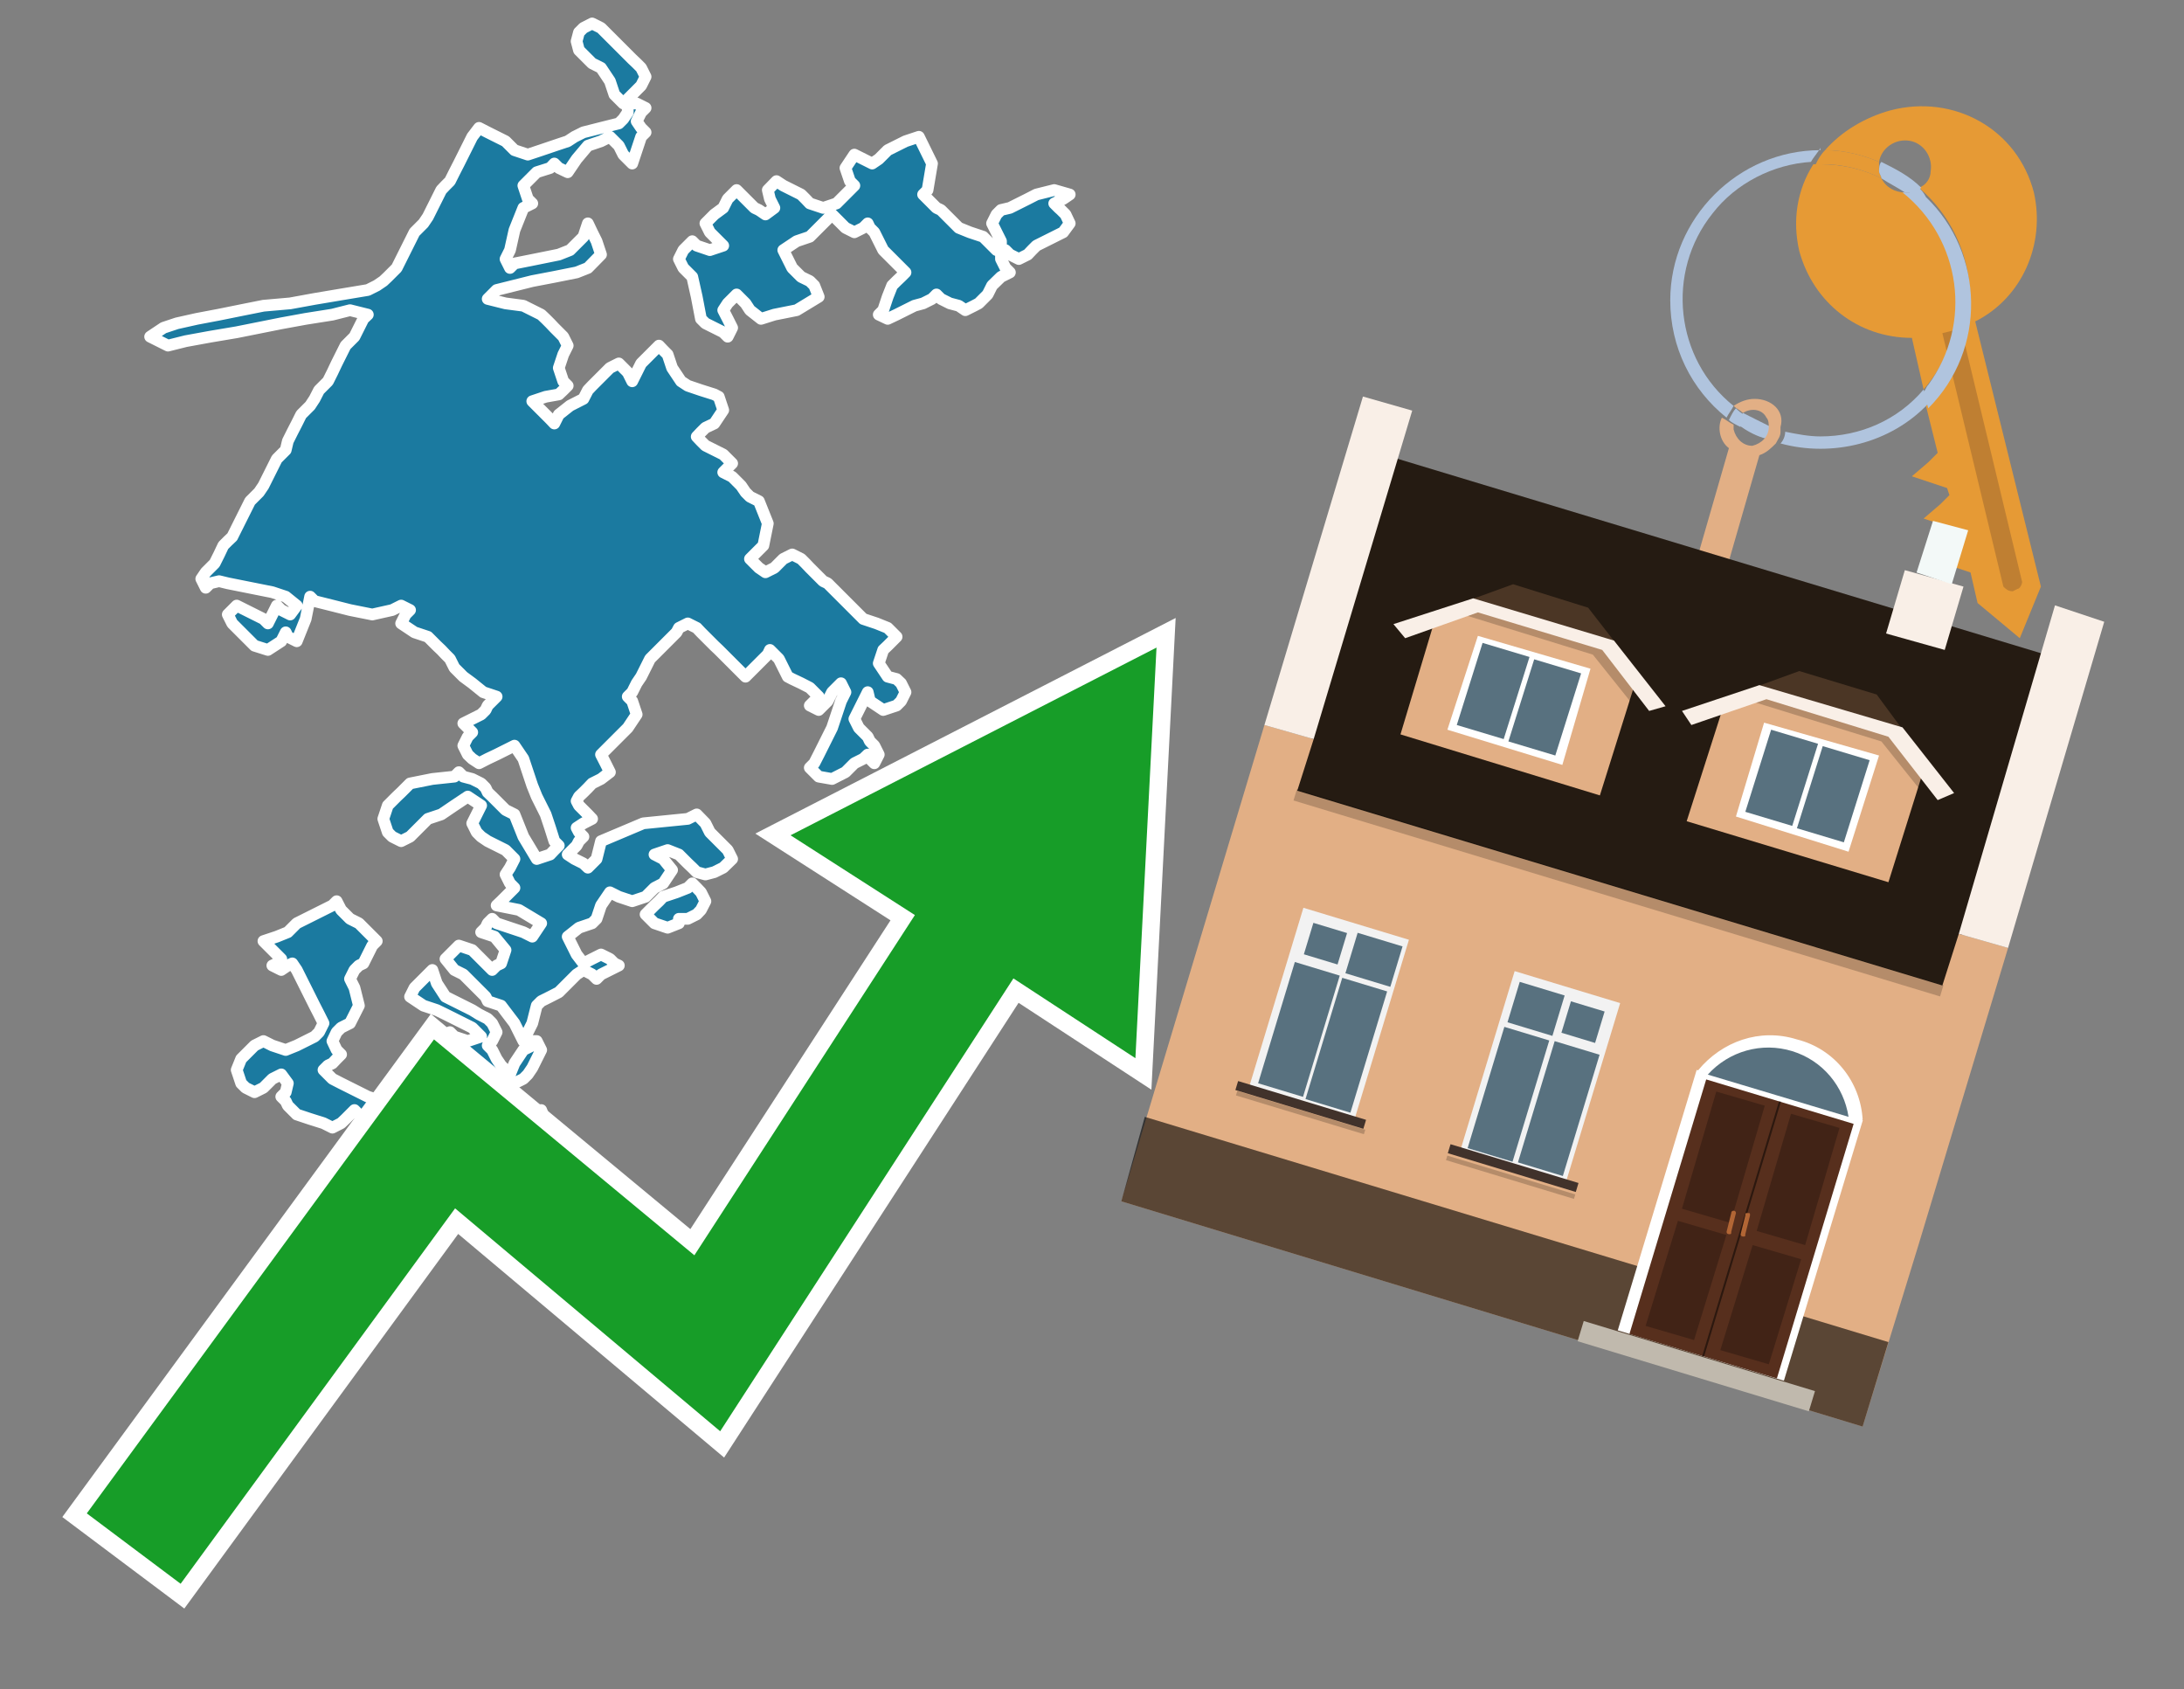 <?xml version="1.0" encoding="utf-8"?>
<!-- Generator: Adobe Illustrator 26.0.3, SVG Export Plug-In . SVG Version: 6.00 Build 0)  -->
<svg version="1.1" id="Text" xmlns="http://www.w3.org/2000/svg" xmlns:xlink="http://www.w3.org/1999/xlink" x="0px" y="0px"
	 width="93.1px" height="72px" viewBox="0 0 93.1 72" style="enable-background:new 0 0 93.1 72;" xml:space="preserve">
<rect x="0" y="0" width="93.1" height="72" fill="#808080" stroke="none"/>
<style type="text/css">
	.st0{fill:#1B7AA0;stroke:#FFFFFF;stroke-width:0.5;stroke-linejoin:round;}
	.st1{fill:none;stroke:#FFFFFF;stroke-width:1.5;stroke-miterlimit:10;}
	.st2{fill:#179D28;}
	.st3{fill:#E69A35;}
	.st4{fill:#B0C4DE;}
	.st5{fill:#E2AF85;}
	.st6{fill:#BF7F32;}
	.st7{fill-rule:evenodd;clip-rule:evenodd;fill:#251B12;}
	.st8{fill-rule:evenodd;clip-rule:evenodd;fill:#E2AF85;}
	.st9{opacity:0.2;fill-rule:evenodd;clip-rule:evenodd;}
	.st10{fill-rule:evenodd;clip-rule:evenodd;fill:#F9EFE7;}
	.st11{opacity:0.6;fill-rule:evenodd;clip-rule:evenodd;}
	.st12{fill-rule:evenodd;clip-rule:evenodd;fill:#F3F9F8;}
	.st13{fill:#4B3625;}
	.st14{fill:#F9EFE7;}
	.st15{fill-rule:evenodd;clip-rule:evenodd;fill:#FFFFFF;}
	.st16{fill-rule:evenodd;clip-rule:evenodd;fill:#58717F;}
	.st17{fill:#FFFFFF;}
	.st18{fill:#572F1D;}
	.st19{fill:#412316;}
	.st20{fill:#2C180F;}
	.st21{fill-rule:evenodd;clip-rule:evenodd;fill:#C0B9AD;}
	.st22{fill:#B26635;}
	.st23{fill:#58717F;}
	.st24{fill-rule:evenodd;clip-rule:evenodd;fill:#F2F2F2;}
	.st25{fill-rule:evenodd;clip-rule:evenodd;fill:#41322B;}
</style>
<path class="st0" d="M22.88,44.37L23.07,44.75L22.88,45.13L22.69,45.51L22.5,45.79L22.31,45.98L21.93,46.17L21.55,46.36L21.36,46.55L21.17,46.74L21.55,46.93L21.93,47.12L22.12,47.31L22.31,47.5L22.5,47.69L22.69,47.5L23.07,47.31L23.45,48.25L23.63,49.2L23.82,49.77L23.45,50.24L23.07,50.62L22.69,51.0L22.31,50.81L22.12,50.62L21.93,50.43L21.74,50.24L21.55,50.43L21.36,50.62L21.17,50.81L19.85,51.0L18.62,50.62L19.37,50.24L20.13,50.05L19.75,49.86L19.37,49.39L19.56,48.82L19.75,48.63L19.37,48.44L18.99,48.25L18.43,48.06L17.86,47.87L17.29,47.69L16.72,47.87L16.25,48.06L15.68,47.87L15.49,47.69L15.3,47.5L15.11,47.31L14.92,47.5L14.73,47.69L14.54,47.87L14.17,48.06L13.79,47.87L13.22,47.69L12.65,47.5L12.46,47.31L12.27,47.12L12.18,46.93L11.99,46.74L12.18,46.55L12.27,46.17L11.99,45.79L11.61,45.98L11.42,46.17L11.23,46.36L10.85,46.55L10.47,46.36L10.28,46.17L10.09,45.6L10.28,45.13L10.47,44.94L10.66,44.75L10.85,44.56L11.23,44.37L11.61,44.56L12.18,44.75L12.65,44.56L13.03,44.37L13.41,44.18L13.6,43.99L13.79,43.61L13.6,43.23L13.41,42.86L13.22,42.48L13.03,42.1L12.84,41.72L12.65,41.34L12.46,41.06L12.27,41.15L11.99,41.34L11.61,41.15L11.8,41.06L11.99,40.87L11.8,40.68L11.61,40.49L11.42,40.3L11.23,40.11L11.8,39.92L12.27,39.73L12.46,39.54L12.65,39.35L13.03,39.16L13.41,38.97L13.79,38.78L14.17,38.59L14.35,38.41L14.54,38.78L14.92,39.16L15.3,39.35L15.49,39.54L15.68,39.73L15.87,39.92L16.06,40.11L15.87,40.3L15.68,40.68L15.49,41.06L15.3,41.15L15.11,41.34L14.92,41.72L15.11,42.1L15.3,42.86L14.92,43.61L14.54,43.8L14.35,43.99L14.17,44.37L14.35,44.75L14.54,44.94L14.35,45.13L14.17,45.32L13.98,45.41L13.79,45.6L13.98,45.79L14.17,45.98L14.54,46.17L14.92,46.36L15.3,46.55L15.68,46.74L16.25,46.93L16.72,46.55L17.1,46.17L17.48,46.36L17.67,46.55L17.86,46.36L18.05,46.17L18.24,45.98L18.43,45.79L18.62,45.98L18.81,46.17L18.99,46.55L19.37,46.93L19.75,46.55L19.94,46.17L20.13,45.98L19.75,45.79L19.37,45.6L18.81,45.41L18.24,44.94L18.62,44.37L18.99,44.18L19.18,43.99L19.37,44.18L19.94,44.37L20.51,44.18L20.32,43.99L20.13,43.8L19.75,43.61L19.37,43.42L18.99,43.23L18.62,43.05L18.05,42.86L17.48,42.48L17.67,42.1L17.86,41.91L18.05,41.72L18.24,41.53L18.43,41.34L18.62,41.91L18.99,42.48L19.37,42.67L19.75,42.86L20.13,43.05L20.42,43.23L20.79,43.42L20.98,43.61L21.17,43.99L20.98,44.37L20.79,44.56L20.98,44.75L21.17,45.13L21.36,45.41L21.55,45.6L21.74,45.79L21.93,45.32L22.31,44.75L22.69,44.56L22.69,44.37ZM27.14,4.41L27.52,4.6L27.33,4.79L27.14,5.17L27.33,5.45L27.52,5.64L27.33,5.83L27.14,6.4L26.95,6.97L26.76,6.78L26.57,6.59L26.38,6.21L26.0,5.83L25.62,6.02L25.06,6.21L24.58,6.78L24.2,7.34L23.82,7.16L23.63,6.97L23.45,7.16L22.88,7.34L22.31,7.91L22.5,8.48L22.69,8.67L22.31,8.86L21.93,9.81L21.74,10.66L21.55,11.04L21.74,11.42L21.93,11.23L22.88,11.04L23.82,10.85L24.3,10.66L24.87,10.09L25.06,9.52L25.24,9.9L25.43,10.28L25.62,10.85L25.06,11.42L24.58,11.61L23.63,11.8L22.69,11.98L21.93,12.17L21.17,12.36L20.98,12.55L20.79,12.74L21.55,12.93L22.31,13.03L22.69,13.22L23.07,13.41L23.26,13.59L23.45,13.78L23.63,13.97L23.82,14.16L24.01,14.35L24.2,14.73L24.01,15.11L23.82,15.68L24.01,16.25L24.2,16.44L24.01,16.63L23.82,16.81L23.26,16.91L22.69,17.1L22.88,17.29L23.07,17.48L23.26,17.67L23.45,17.86L23.63,18.05L23.82,17.67L24.3,17.29L24.87,17.0L25.06,16.63L25.24,16.44L25.43,16.25L25.62,16.06L25.81,15.87L26.0,15.68L26.38,15.49L26.76,15.87L26.95,16.25L27.14,15.87L27.33,15.49L27.52,15.3L27.71,15.11L27.9,14.92L28.09,14.73L28.27,14.92L28.46,15.11L28.65,15.68L29.03,16.25L29.32,16.44L29.88,16.63L30.45,16.81L30.64,16.91L30.83,17.48L30.45,18.05L30.07,18.23L29.88,18.42L29.7,18.61L29.88,18.8L30.07,18.99L30.45,19.18L30.83,19.37L31.02,19.56L31.21,19.75L31.02,19.94L30.83,20.13L31.21,20.32L31.59,20.7L31.78,20.98L31.97,21.17L32.35,21.36L32.73,22.31L32.54,23.25L32.35,23.44L32.16,23.63L31.97,23.82L32.16,24.01L32.35,24.2L32.63,24.39L33.01,24.2L33.2,24.01L33.39,23.82L33.77,23.63L34.15,23.82L34.34,24.01L34.52,24.2L34.71,24.39L34.9,24.58L35.09,24.77L35.28,24.86L35.47,25.05L35.66,25.24L35.85,25.43L36.04,25.62L36.23,25.81L36.42,26.0L36.61,26.19L36.8,26.38L37.37,26.57L37.84,26.76L38.03,26.95L38.22,27.14L38.03,27.33L37.84,27.52L37.65,27.7L37.46,28.27L37.84,28.84L38.22,28.94L38.41,29.12L38.6,29.5L38.41,29.88L38.22,30.07L37.65,30.26L37.08,29.88L36.99,29.5L36.8,29.88L36.61,30.26L36.42,30.64L36.61,31.02L36.8,31.21L36.99,31.4L37.08,31.59L37.27,31.78L37.46,32.16L37.27,32.53L37.08,32.34L36.99,32.16L36.8,32.34L36.42,32.53L36.04,32.91L35.47,33.2L34.9,33.1L34.71,32.91L34.52,32.72L34.71,32.53L34.9,32.16L35.09,31.78L35.28,31.4L35.47,31.02L35.66,30.45L35.85,29.88L36.04,29.5L35.85,29.12L35.66,29.31L35.47,29.5L35.28,29.88L34.9,30.26L34.52,30.07L34.71,29.88L34.9,29.69L34.71,29.5L34.52,29.31L34.15,29.12L33.77,28.94L33.58,28.84L33.39,28.46L33.2,28.08L33.01,27.89L32.82,27.7L32.73,27.89L32.54,28.08L32.35,28.27L32.16,28.46L31.97,28.65L31.78,28.84L31.59,28.65L31.4,28.46L31.21,28.27L31.02,28.08L30.83,27.89L30.64,27.7L30.45,27.52L30.26,27.33L30.07,27.14L29.88,26.95L29.7,26.76L29.32,26.57L28.94,26.76L28.84,26.95L28.65,27.14L28.46,27.33L28.27,27.52L28.09,27.7L27.9,27.89L27.71,28.08L27.52,28.46L27.33,28.84L27.14,29.12L26.95,29.5L26.76,29.69L26.95,29.88L27.14,30.45L26.76,31.02L26.38,31.4L26.0,31.78L25.62,32.16L25.81,32.53L26.0,32.91L25.62,33.2L25.24,33.39L25.06,33.58L24.87,33.77L24.68,33.95L24.58,34.14L24.68,34.33L24.87,34.52L25.06,34.71L25.24,34.9L24.87,35.09L24.58,35.28L24.68,35.47L24.87,35.66L24.68,35.85L24.58,36.04L24.39,36.23L24.2,36.42L24.49,36.61L24.87,36.8L25.06,36.98L25.24,36.8L25.43,36.61L25.62,35.85L27.42,35.09L29.32,34.9L29.7,34.71L30.07,35.09L30.26,35.47L30.45,35.66L30.64,35.85L30.83,36.04L31.02,36.23L31.21,36.61L30.83,36.98L30.45,37.17L30.07,37.27L29.7,37.17L29.51,36.98L29.32,36.8L29.13,36.61L28.94,36.42L28.46,36.23L27.9,36.42L28.27,36.61L28.65,37.08L28.27,37.65L27.9,37.84L27.71,38.03L27.52,38.22L26.95,38.41L26.38,38.22L26.0,38.03L25.62,38.59L25.43,39.16L25.24,39.35L24.68,39.54L24.2,39.92L24.39,40.3L24.58,40.68L24.87,41.06L25.24,40.87L25.62,40.68L26.0,40.87L26.19,41.06L26.38,41.15L26.0,41.34L25.62,41.53L25.43,41.72L25.24,41.53L24.87,41.34L24.58,41.53L24.39,41.72L24.2,41.91L24.01,42.1L23.82,42.29L23.45,42.48L23.07,42.67L22.88,42.86L22.69,43.61L22.31,44.37L21.93,43.61L21.36,42.86L20.79,42.67L20.7,42.48L20.51,42.29L20.32,42.1L20.13,41.91L19.94,41.72L19.75,41.53L19.37,41.34L18.99,40.87L19.56,40.3L20.13,40.49L20.32,40.68L20.51,40.87L20.7,41.06L20.79,41.15L20.98,41.34L21.17,41.15L21.36,41.06L21.55,40.49L21.08,39.92L20.51,39.73L20.7,39.54L20.79,39.35L20.98,39.16L21.17,39.35L21.74,39.54L22.31,39.73L22.69,39.92L23.07,39.35L22.12,38.78L21.17,38.59L21.36,38.41L21.55,38.22L21.74,38.03L21.93,37.84L21.74,37.65L21.55,37.27L21.74,36.98L21.93,36.61L21.55,36.23L21.17,36.04L20.79,35.85L20.51,35.66L20.32,35.47L20.13,35.09L20.32,34.71L20.51,34.33L19.94,33.95L19.37,34.33L18.81,34.71L18.24,34.9L18.05,35.09L17.86,35.28L17.67,35.47L17.48,35.66L17.1,35.85L16.72,35.66L16.53,35.47L16.34,34.9L16.53,34.33L16.72,34.14L16.91,33.95L17.1,33.77L17.29,33.58L17.48,33.39L18.43,33.2L19.37,33.1L19.56,32.91L19.75,33.1L20.13,33.2L20.51,33.39L20.7,33.58L20.79,33.77L20.98,33.95L21.17,34.14L21.36,34.33L21.55,34.52L21.93,34.71L22.31,35.66L22.88,36.61L23.45,36.42L23.63,36.23L23.82,36.04L23.63,35.85L23.45,35.28L23.26,34.71L23.07,34.33L22.88,33.95L22.69,33.48L22.5,32.91L22.31,32.34L21.93,31.78L21.55,31.97L21.17,32.16L20.79,32.34L20.42,32.53L20.13,32.34L19.94,32.16L19.75,31.78L19.94,31.4L20.13,31.21L19.94,31.02L19.75,30.83L20.13,30.64L20.51,30.45L20.7,30.26L20.79,30.07L20.98,29.88L21.17,29.69L20.6,29.5L20.13,29.12L19.75,28.84L19.37,28.46L19.18,28.08L18.99,27.89L18.81,27.7L18.62,27.52L18.43,27.33L18.24,27.14L17.67,26.95L17.1,26.57L17.29,26.19L17.48,26.0L17.1,25.81L16.72,26.0L15.87,26.19L14.92,26.0L14.17,25.81L13.41,25.62L13.22,25.43L13.03,26.38L12.65,27.33L12.27,27.14L12.18,26.95L11.99,27.33L11.42,27.7L10.85,27.52L10.66,27.33L10.47,27.14L10.28,26.95L10.09,26.76L9.9,26.57L9.71,26.19L10.09,25.81L10.47,26.0L10.85,26.19L11.23,26.38L11.42,26.57L11.61,26.19L11.8,25.81L11.99,26.0L12.37,26.19L12.65,25.81L12.18,25.43L11.61,25.24L10.66,25.05L9.71,24.86L9.34,24.77L8.96,24.86L8.77,25.05L8.58,24.67L8.77,24.39L8.96,24.2L9.15,24.01L9.34,23.63L9.52,23.25L9.71,23.06L9.9,22.88L10.09,22.5L10.28,22.12L10.47,21.74L10.66,21.36L10.85,21.17L11.04,20.98L11.23,20.7L11.42,20.32L11.61,19.94L11.8,19.56L11.99,19.37L12.18,19.18L12.27,18.8L12.46,18.42L12.65,18.05L12.84,17.67L13.03,17.48L13.22,17.29L13.41,17.0L13.6,16.63L13.79,16.44L13.98,16.25L14.17,15.87L14.35,15.49L14.54,15.11L14.73,14.73L14.92,14.54L15.11,14.35L15.3,13.97L15.49,13.59L15.68,13.41L14.92,13.22L14.17,13.41L13.03,13.59L11.99,13.78L11.04,13.97L10.09,14.16L8.96,14.35L7.92,14.54L7.16,14.73L6.4,14.35L6.97,13.97L7.54,13.78L8.39,13.59L9.34,13.41L10.28,13.22L11.23,13.03L12.37,12.93L13.41,12.74L14.54,12.55L15.68,12.36L16.06,12.17L16.34,11.98L16.53,11.8L16.72,11.61L16.91,11.42L17.1,11.04L17.29,10.66L17.48,10.28L17.67,9.9L17.86,9.71L18.05,9.52L18.24,9.24L18.43,8.86L18.62,8.48L18.81,8.1L18.99,7.91L19.18,7.72L19.37,7.34L19.56,6.97L19.75,6.59L19.94,6.21L20.13,5.83L20.42,5.45L20.79,5.64L21.17,5.83L21.55,6.02L21.74,6.21L21.93,6.4L22.5,6.59L23.07,6.4L23.63,6.21L24.2,6.02L24.49,5.83L24.87,5.64L25.62,5.45L26.38,5.26L26.57,5.07L26.76,4.79L26.76,4.41ZM28.94,39.35L28.46,39.54L27.9,39.35L27.71,39.16L27.52,38.97L27.71,38.78L27.9,38.59L28.09,38.41L28.27,38.22L28.84,38.03L29.32,37.84L29.51,37.65L29.7,37.84L29.88,38.03L30.07,38.41L29.88,38.78L29.7,38.97L29.32,39.16L28.94,39.16ZM26.57,4.41L26.38,4.22L26.19,4.03L26.0,3.46L25.62,2.89L25.24,2.7L25.06,2.52L24.87,2.33L24.68,2.14L24.58,1.76L24.68,1.38L24.87,1.19L25.24,1.0L25.62,1.19L25.81,1.38L26.0,1.57L26.19,1.76L26.38,1.95L26.57,2.14L26.76,2.33L26.95,2.52L27.14,2.7L27.33,2.89L27.52,3.27L27.33,3.65L27.14,3.84L26.95,4.03L26.76,4.22L26.76,4.41ZM42.67,11.04L42.86,11.42L43.05,11.61L42.67,11.8L42.29,12.17L42.1,12.55L41.91,12.74L41.72,12.93L41.53,13.03L41.15,13.22L40.87,13.03L40.49,12.93L40.11,12.74L39.92,12.55L39.73,12.74L39.35,12.93L38.98,13.03L38.6,13.22L38.22,13.41L37.84,13.59L37.46,13.41L37.65,13.22L37.84,12.65L38.03,12.17L38.22,11.98L38.41,11.8L38.6,11.61L38.41,11.42L38.22,11.23L38.03,11.04L37.84,10.85L37.65,10.66L37.46,10.28L37.27,9.9L37.08,9.71L36.99,9.52L36.8,9.71L36.42,9.9L36.04,9.71L35.85,9.52L35.66,9.33L35.47,9.14L35.28,9.33L35.09,9.52L34.9,9.71L34.71,9.9L34.52,10.09L33.96,10.28L33.39,10.66L33.58,11.04L33.77,11.42L34.15,11.8L34.52,11.98L34.71,12.17L34.9,12.65L33.96,13.22L33.01,13.41L32.44,13.59L31.97,13.22L31.78,12.93L31.59,12.74L31.4,12.55L31.21,12.74L31.02,12.93L30.83,13.22L31.02,13.59L31.21,13.97L31.02,14.35L30.83,14.16L30.45,13.97L30.07,13.78L29.88,13.59L29.7,12.65L29.51,11.8L29.32,11.61L29.13,11.42L28.94,11.04L29.13,10.66L29.32,10.47L29.51,10.28L29.7,10.47L30.26,10.66L30.83,10.47L30.64,10.28L30.45,10.09L30.26,9.9L30.07,9.52L30.45,9.14L30.83,8.86L31.02,8.48L31.21,8.29L31.4,8.1L31.59,8.29L31.78,8.48L31.97,8.67L32.16,8.86L32.35,8.95L32.63,9.14L33.01,8.86L32.82,8.48L32.73,8.1L33.1,7.72L33.39,7.91L33.77,8.1L34.15,8.29L34.34,8.48L34.52,8.67L35.09,8.86L35.66,8.67L35.85,8.48L36.04,8.29L36.23,8.1L36.42,7.91L36.23,7.72L36.04,7.16L36.42,6.59L36.8,6.78L37.18,6.97L37.46,6.78L37.65,6.59L37.84,6.4L38.22,6.21L38.6,6.02L39.17,5.83L39.73,6.97L39.54,8.1L39.35,8.29L39.54,8.48L39.73,8.67L39.92,8.86L40.11,8.95L40.3,9.14L40.49,9.33L40.68,9.52L40.87,9.71L41.34,9.9L41.91,10.09L42.1,10.28L42.29,10.47L42.48,10.66L42.67,10.66ZM42.67,10.28L42.48,9.9L42.29,9.52L42.48,9.14L42.67,8.95L43.05,8.86L43.43,8.67L43.81,8.48L44.18,8.29L44.94,8.1L45.6,8.29L45.32,8.48L44.94,8.67L45.13,8.86L45.23,8.95L45.42,9.14L45.6,9.52L45.32,9.9L44.94,10.09L44.56,10.28L44.18,10.47L43.99,10.66L43.81,10.85L43.43,11.04L43.05,10.85L42.86,10.66L42.67,10.66Z"/>
<polygon class="st1" points="49.3,27.6 33.7,35.6 39,39 29.6,53.5 18.5,44.3 3.7,64.5 7.7,67.5 19.4,51.5 30.7,61 43.2,41.7 
	48.4,45.1 "/>
<polygon class="st2" points="49.3,27.6 33.7,35.6 39,39 29.6,53.5 18.5,44.3 3.7,64.5 7.7,67.5 19.4,51.5 30.7,61 43.2,41.7 
	48.4,45.1 "/>
<path class="st3" d="M80.2,7.6c0-0.1-0.1-0.2-0.1-0.3c0-0.1,0-0.3,0-0.4c-0.7-0.3-1.5-0.5-2.3-0.5c-0.2,0.2-0.3,0.4-0.4,0.6
	c0.1,0,0.2,0,0.3,0C78.5,7,79.4,7.2,80.2,7.6z"/>
<path class="st4" d="M77.6,6.4c-3.5,0-6.4,2.9-6.4,6.4c0,2,0.9,3.8,2.4,5c0.1-0.2,0.2-0.3,0.3-0.5c-2.5-2-2.9-5.7-0.9-8.2
	c1-1.3,2.6-2.1,4.2-2.2c0.1-0.2,0.3-0.4,0.4-0.6V6.4z"/>
<path class="st3" d="M84.2,13.7c2-1,3-3.3,2.5-5.5C86,5.5,83.3,4,80.6,4.7c-1.1,0.3-2.1,0.9-2.8,1.7c0.8,0,1.6,0.2,2.3,0.5
	c0.1-0.6,0.7-1,1.3-0.9c0.6,0.1,1,0.7,0.9,1.3c0,0.3-0.2,0.6-0.5,0.7c2.7,2.3,2.9,6.4,0.6,9c-0.1,0.1-0.2,0.2-0.3,0.3l0.5,2
	l-0.4,0.4l-0.7,0.6l0.9,0.3l0.6,0.2l0.1,0.3l-0.4,0.4L82,22.1l0.9,0.3l0.6,0.2l0.1,0.3l-0.4,0.4l-0.7,0.6l0.9,0.3l0.6,0.2l0.3,1.3
	l1.8,1.5L87,25L84.2,13.7z"/>
<path class="st3" d="M81.2,8.2c-0.4,0-0.8-0.2-1-0.6C79.4,7.2,78.5,7,77.6,7c-0.1,0-0.2,0-0.3,0c-0.7,1.1-0.9,2.4-0.6,3.7
	c0.6,2.2,2.5,3.7,4.8,3.7l0.5,2.2c2.1-2.4,1.9-6.1-0.6-8.2C81.3,8.3,81.2,8.3,81.2,8.2z"/>
<path class="st4" d="M74.1,18.1c0.4,0.3,0.8,0.5,1.2,0.6c0.1-0.1,0.2-0.3,0.2-0.5l0,0c-0.4-0.2-0.8-0.4-1.2-0.6
	C74.2,17.8,74.1,17.9,74.1,18.1z"/>
<path class="st4" d="M74.4,17.7c-0.2-0.1-0.3-0.2-0.4-0.3c-0.1,0.1-0.2,0.3-0.3,0.5c0.1,0.1,0.3,0.2,0.5,0.3
	C74.1,17.9,74.2,17.8,74.4,17.7z"/>
<path class="st5" d="M74.8,17c-0.3,0-0.6,0.1-0.9,0.3c0.1,0.1,0.3,0.2,0.4,0.3c0.3-0.2,0.8-0.2,1,0.2c0.1,0.1,0.1,0.3,0.1,0.4l0,0
	c0,0.4-0.3,0.7-0.7,0.8c-0.4,0-0.7-0.3-0.8-0.7c0,0,0,0,0-0.1v-0.1c-0.2-0.1-0.3-0.2-0.5-0.3c-0.2,0.4-0.1,1,0.3,1.3l-1.5,5.2
	l1.3,0.3l1.5-5.2c0.3-0.1,0.5-0.3,0.7-0.5c0.1-0.2,0.2-0.3,0.2-0.5c0-0.1,0-0.1,0-0.2C76.1,17.5,75.5,17,74.8,17z"/>
<path class="st6" d="M86,25.1l-0.2,0.1c-0.2,0-0.3-0.1-0.4-0.2l0,0l-2.6-10.8l0.8-0.2l2.6,10.8C86.2,24.9,86.1,25.1,86,25.1L86,25.1
	z"/>
<path class="st4" d="M80.1,7.3c0,0.1,0.1,0.2,0.1,0.3c0.3,0.2,0.7,0.4,1,0.6c0.1,0,0.2,0,0.3,0c0.1,0,0.3-0.1,0.4-0.2
	c-0.5-0.5-1.1-0.8-1.7-1.1C80.1,7,80.1,7.2,80.1,7.3z"/>
<path class="st4" d="M77.6,18.6c-0.5,0-1-0.1-1.5-0.2c0,0.2-0.1,0.4-0.2,0.5c2.2,0.6,4.7,0,6.3-1.7L82,16.6
	C80.9,17.9,79.3,18.6,77.6,18.6z"/>
<path class="st4" d="M81.8,8c-0.1,0.1-0.2,0.1-0.4,0.2c-0.1,0-0.2,0-0.3,0c2.5,2,3,5.6,1.1,8.2c-0.1,0.1-0.1,0.2-0.2,0.3l0.2,0.7
	c2.5-2.5,2.4-6.6-0.1-9C82,8.2,81.9,8.1,81.8,8L81.8,8z"/>
<g>
	<polygon class="st7" points="83,42.2 55.2,33.8 59.4,19.5 87.2,27.9 83,42.2 	"/>
	<polygon class="st8" points="81.8,53 85.6,40.4 83.5,39.8 82.8,42 55.3,33.7 56,31.5 53.9,30.9 47.8,51.2 79.4,60.8 	"/>
	
		<rect x="54.6" y="37.8" transform="matrix(0.957 0.29 -0.29 0.957 13.995 -18.371)" class="st9" width="28.8" height="0.5"/>
	<polygon class="st10" points="85.6,40.4 83.5,39.8 87.6,25.8 89.7,26.5 85.6,40.4 	"/>
	<polygon class="st10" points="56,31.5 53.9,30.9 58.1,16.9 60.2,17.5 56,31.5 	"/>
	<polygon class="st11" points="79.4,60.8 80.5,57.2 48.8,47.6 47.8,51.2 79.4,60.8 	"/>
	<polygon class="st10" points="83.7,25 81.2,24.3 80.4,27 82.9,27.7 83.7,25 	"/>
	<polygon class="st12" points="83.9,22.6 82.4,22.2 81.7,24.4 83.2,24.9 83.9,22.6 	"/>
	<g>
		<g>
			<g>
				<polygon class="st13" points="69.1,27.7 67.7,25.9 64.5,24.9 62.3,25.7 				"/>
			</g>
			<polygon class="st5" points="68.8,27.6 62.7,25.8 61.2,26.3 59.7,31.3 68.2,33.9 69.8,28.8 			"/>
			<path class="st9" d="M68.5,27.5c0,0-5.4-1.6-5.4-1.6l-0.7,0.3l5.5,1.7l1.6,2l0.2-0.8L68.5,27.5z"/>
			<g>
				<polygon class="st14" points="68.8,27.3 62.8,25.5 59.4,26.6 59.9,27.2 63,26.1 68.3,27.7 70.3,30.3 71,30.1 				"/>
			</g>
			<g>
				<polygon class="st15" points="63,27.1 67.8,28.5 66.6,32.6 61.7,31.1 63,27.1 				"/>
				<path class="st16" d="M67.4,28.7l-1.1,3.5l-2-0.6l1.1-3.5L67.4,28.7L67.4,28.7z M64.1,31.5l-2-0.6l1.1-3.5l2,0.6L64.1,31.5
					L64.1,31.5z"/>
			</g>
		</g>
		<g>
			<g>
				<polygon class="st13" points="81.4,31.5 80,29.6 76.7,28.6 74.5,29.4 				"/>
			</g>
			<polygon class="st5" points="81.1,31.3 75,29.5 73.5,30 71.9,35 80.5,37.6 82.1,32.5 			"/>
			<path class="st9" d="M80.8,31.2c0,0-5.4-1.6-5.4-1.6l-0.7,0.3l5.5,1.7l1.6,2l0.2-0.8L80.8,31.2z"/>
			<g>
				<polygon class="st14" points="81.1,31 75,29.2 71.7,30.3 72.1,30.9 75.3,29.8 80.5,31.4 82.6,34.1 83.3,33.8 				"/>
			</g>
			<g>
				<polygon class="st15" points="75.2,30.8 80.1,32.2 78.8,36.3 74,34.8 75.2,30.8 				"/>
				<path class="st16" d="M79.7,32.4l-1.1,3.5l-2-0.6l1.1-3.5L79.7,32.4L79.7,32.4z M76.4,35.2l-2-0.6l1.1-3.5l2,0.6L76.4,35.2
					L76.4,35.2z"/>
			</g>
		</g>
	</g>
	<g>
		<path class="st17" d="M79.4,47.7c-0.1-1.6-1.2-3-2.8-3.4c-1.6-0.5-3.2,0.1-4.2,1.3l-0.9,2.9c0.2,1.6,1.2,2.9,2.8,3.4
			c1.6,0.5,3.3-0.1,4.2-1.3L79.4,47.7z"/>
		
			<rect x="70.5" y="46.4" transform="matrix(0.957 0.29 -0.29 0.957 18.314 -19.251)" class="st15" width="7.4" height="11.6"/>
		<g transform="matrix( 0.861, 0, 0, 0.861, 2148,666.7) ">
			<g>
				<g id="Symbol_9_0_Layer2_0_MEMBER_8_MEMBER_12_MEMBER_0_FILL_00000071535609853218612030000007318311833898988210_">
					<path class="st18" d="M-2410.3-720.9l7.3,2.2l-3.8,12.6l-7.3-2.2L-2410.3-720.9z"/>
				</g>
			</g>
		</g>
		<g transform="matrix( 0.861, 0, 0, 0.861, 2148,666.7) ">
			<g>
				<g id="Symbol_9_0_Layer2_0_MEMBER_8_MEMBER_12_MEMBER_2_MEMBER_1_FILL_00000042007292041578639800000009126256085066988931_">
					<path class="st19" d="M-2413.3-708.7l1.6-5.2l2.4,0.7l-1.6,5.2L-2413.3-708.7z"/>
				</g>
			</g>
		</g>
		<g transform="matrix( 0.861, 0, 0, 0.861, 2148,666.7) ">
			<g>
				<g id="Symbol_9_0_Layer2_0_MEMBER_8_MEMBER_12_MEMBER_2_MEMBER_1_FILL_00000172415880496494118290000009302335963428424105_">
					<path class="st19" d="M-2411.5-714.5l1.7-5.8l2.4,0.7l-1.7,5.8L-2411.5-714.5z"/>
				</g>
			</g>
		</g>
		<g transform="matrix( 0.861, 0, 0, 0.861, 2148,666.7) ">
			<g>
				<g id="Symbol_9_0_Layer2_0_MEMBER_8_MEMBER_12_MEMBER_2_MEMBER_1_FILL_00000063630756830444980360000005713763271866059918_">
					<path class="st20" d="M-2410.5-707.2l3.8-12.6l0.1,0l-3.8,12.6L-2410.5-707.2z"/>
				</g>
			</g>
		</g>
		
			<rect x="71.9" y="53" transform="matrix(0.29 -0.957 0.957 0.29 -4.321 110.601)" class="st21" width="0.9" height="10.3"/>
		<path class="st22" d="M73.7,52.6L73.7,52.6c-0.1,0-0.1-0.1-0.1-0.1l0.2-0.8c0-0.1,0.1-0.1,0.1-0.1l0,0c0.1,0,0.1,0.1,0.1,0.1
			l-0.2,0.8C73.8,52.6,73.8,52.6,73.7,52.6z"/>
		<g transform="matrix( 0.861, 0, 0, 0.861, 2148,666.7) ">
			<g>
				<g id="Symbol_9_0_Layer2_0_MEMBER_8_MEMBER_12_MEMBER_2_MEMBER_1_FILL_00000044898017215124004440000000827653256012542618_">
					<path class="st19" d="M-2407.2-706.8l1.6-5.2l-2.4-0.7l-1.6,5.2L-2407.2-706.8z"/>
				</g>
			</g>
		</g>
		<g transform="matrix( 0.861, 0, 0, 0.861, 2148,666.7) ">
			<g>
				<g id="Symbol_9_0_Layer2_0_MEMBER_8_MEMBER_12_MEMBER_2_MEMBER_1_FILL_00000096018455019418207170000017411823373603089826_">
					<path class="st19" d="M-2405.4-712.7l1.7-5.8l-2.4-0.7l-1.7,5.8L-2405.4-712.7z"/>
				</g>
			</g>
		</g>
		<path class="st22" d="M74.3,52.7L74.3,52.7c0.1,0,0.1,0,0.1-0.1l0.2-0.8c0-0.1,0-0.1-0.1-0.1l0,0c-0.1,0-0.1,0-0.1,0.1l-0.2,0.8
			C74.2,52.7,74.3,52.7,74.3,52.7z"/>
		<g>
			<path class="st23" d="M78.8,47.6c-0.2-1.3-1.1-2.4-2.4-2.8c-1.3-0.4-2.7,0-3.6,1L78.8,47.6z"/>
		</g>
	</g>
	<g>
		
			<rect x="63.3" y="41.9" transform="matrix(-0.957 -0.29 0.29 -0.957 115.143 108.959)" class="st24" width="4.7" height="8.1"/>
		<g>
			
				<rect x="66.8" y="42.8" transform="matrix(0.29 -0.957 0.957 0.29 6.229 95.531)" class="st16" width="1.4" height="1.5"/>
			<rect x="63.7" y="46.3" transform="matrix(0.29 -0.957 0.957 0.29 1.925 97.075)" class="st16" width="5.4" height="2"/>
			<rect x="64.5" y="42" transform="matrix(0.29 -0.957 0.957 0.29 5.363 93.116)" class="st16" width="1.8" height="2"/>
			<rect x="61.6" y="45.6" transform="matrix(0.29 -0.957 0.957 0.29 1.059 94.66)" class="st16" width="5.4" height="2"/>
		</g>
		
			<rect x="61.6" y="49.7" transform="matrix(-0.957 -0.29 0.29 -0.957 111.711 116.229)" class="st25" width="5.7" height="0.4"/>
		
			<rect x="61.5" y="50" transform="matrix(-0.957 -0.29 0.29 -0.957 111.45 116.782)" class="st9" width="5.7" height="0.2"/>
	</g>
	<g>
		
			<rect x="54.3" y="39.2" transform="matrix(0.957 0.29 -0.29 0.957 14.965 -14.572)" class="st24" width="4.7" height="8.1"/>
		<g>
			
				<rect x="55.8" y="39.5" transform="matrix(0.29 -0.957 0.957 0.29 1.598 82.617)" class="st16" width="1.4" height="1.5"/>
			
				<rect x="52.7" y="42.9" transform="matrix(0.29 -0.957 0.957 0.29 -2.707 84.161)" class="st16" width="5.4" height="2"/>
			<rect x="57.6" y="39.9" transform="matrix(0.29 -0.957 0.957 0.29 2.464 85.031)" class="st16" width="1.8" height="2"/>
			
				<rect x="54.7" y="43.5" transform="matrix(0.29 -0.957 0.957 0.29 -1.841 86.575)" class="st16" width="5.4" height="2"/>
		</g>
		
			<rect x="52.6" y="46.9" transform="matrix(0.957 0.29 -0.29 0.957 16.041 -14.063)" class="st25" width="5.7" height="0.4"/>
		
			<rect x="52.6" y="47.3" transform="matrix(0.957 0.29 -0.29 0.957 16.123 -14.025)" class="st9" width="5.7" height="0.2"/>
	</g>
</g>
</svg>
